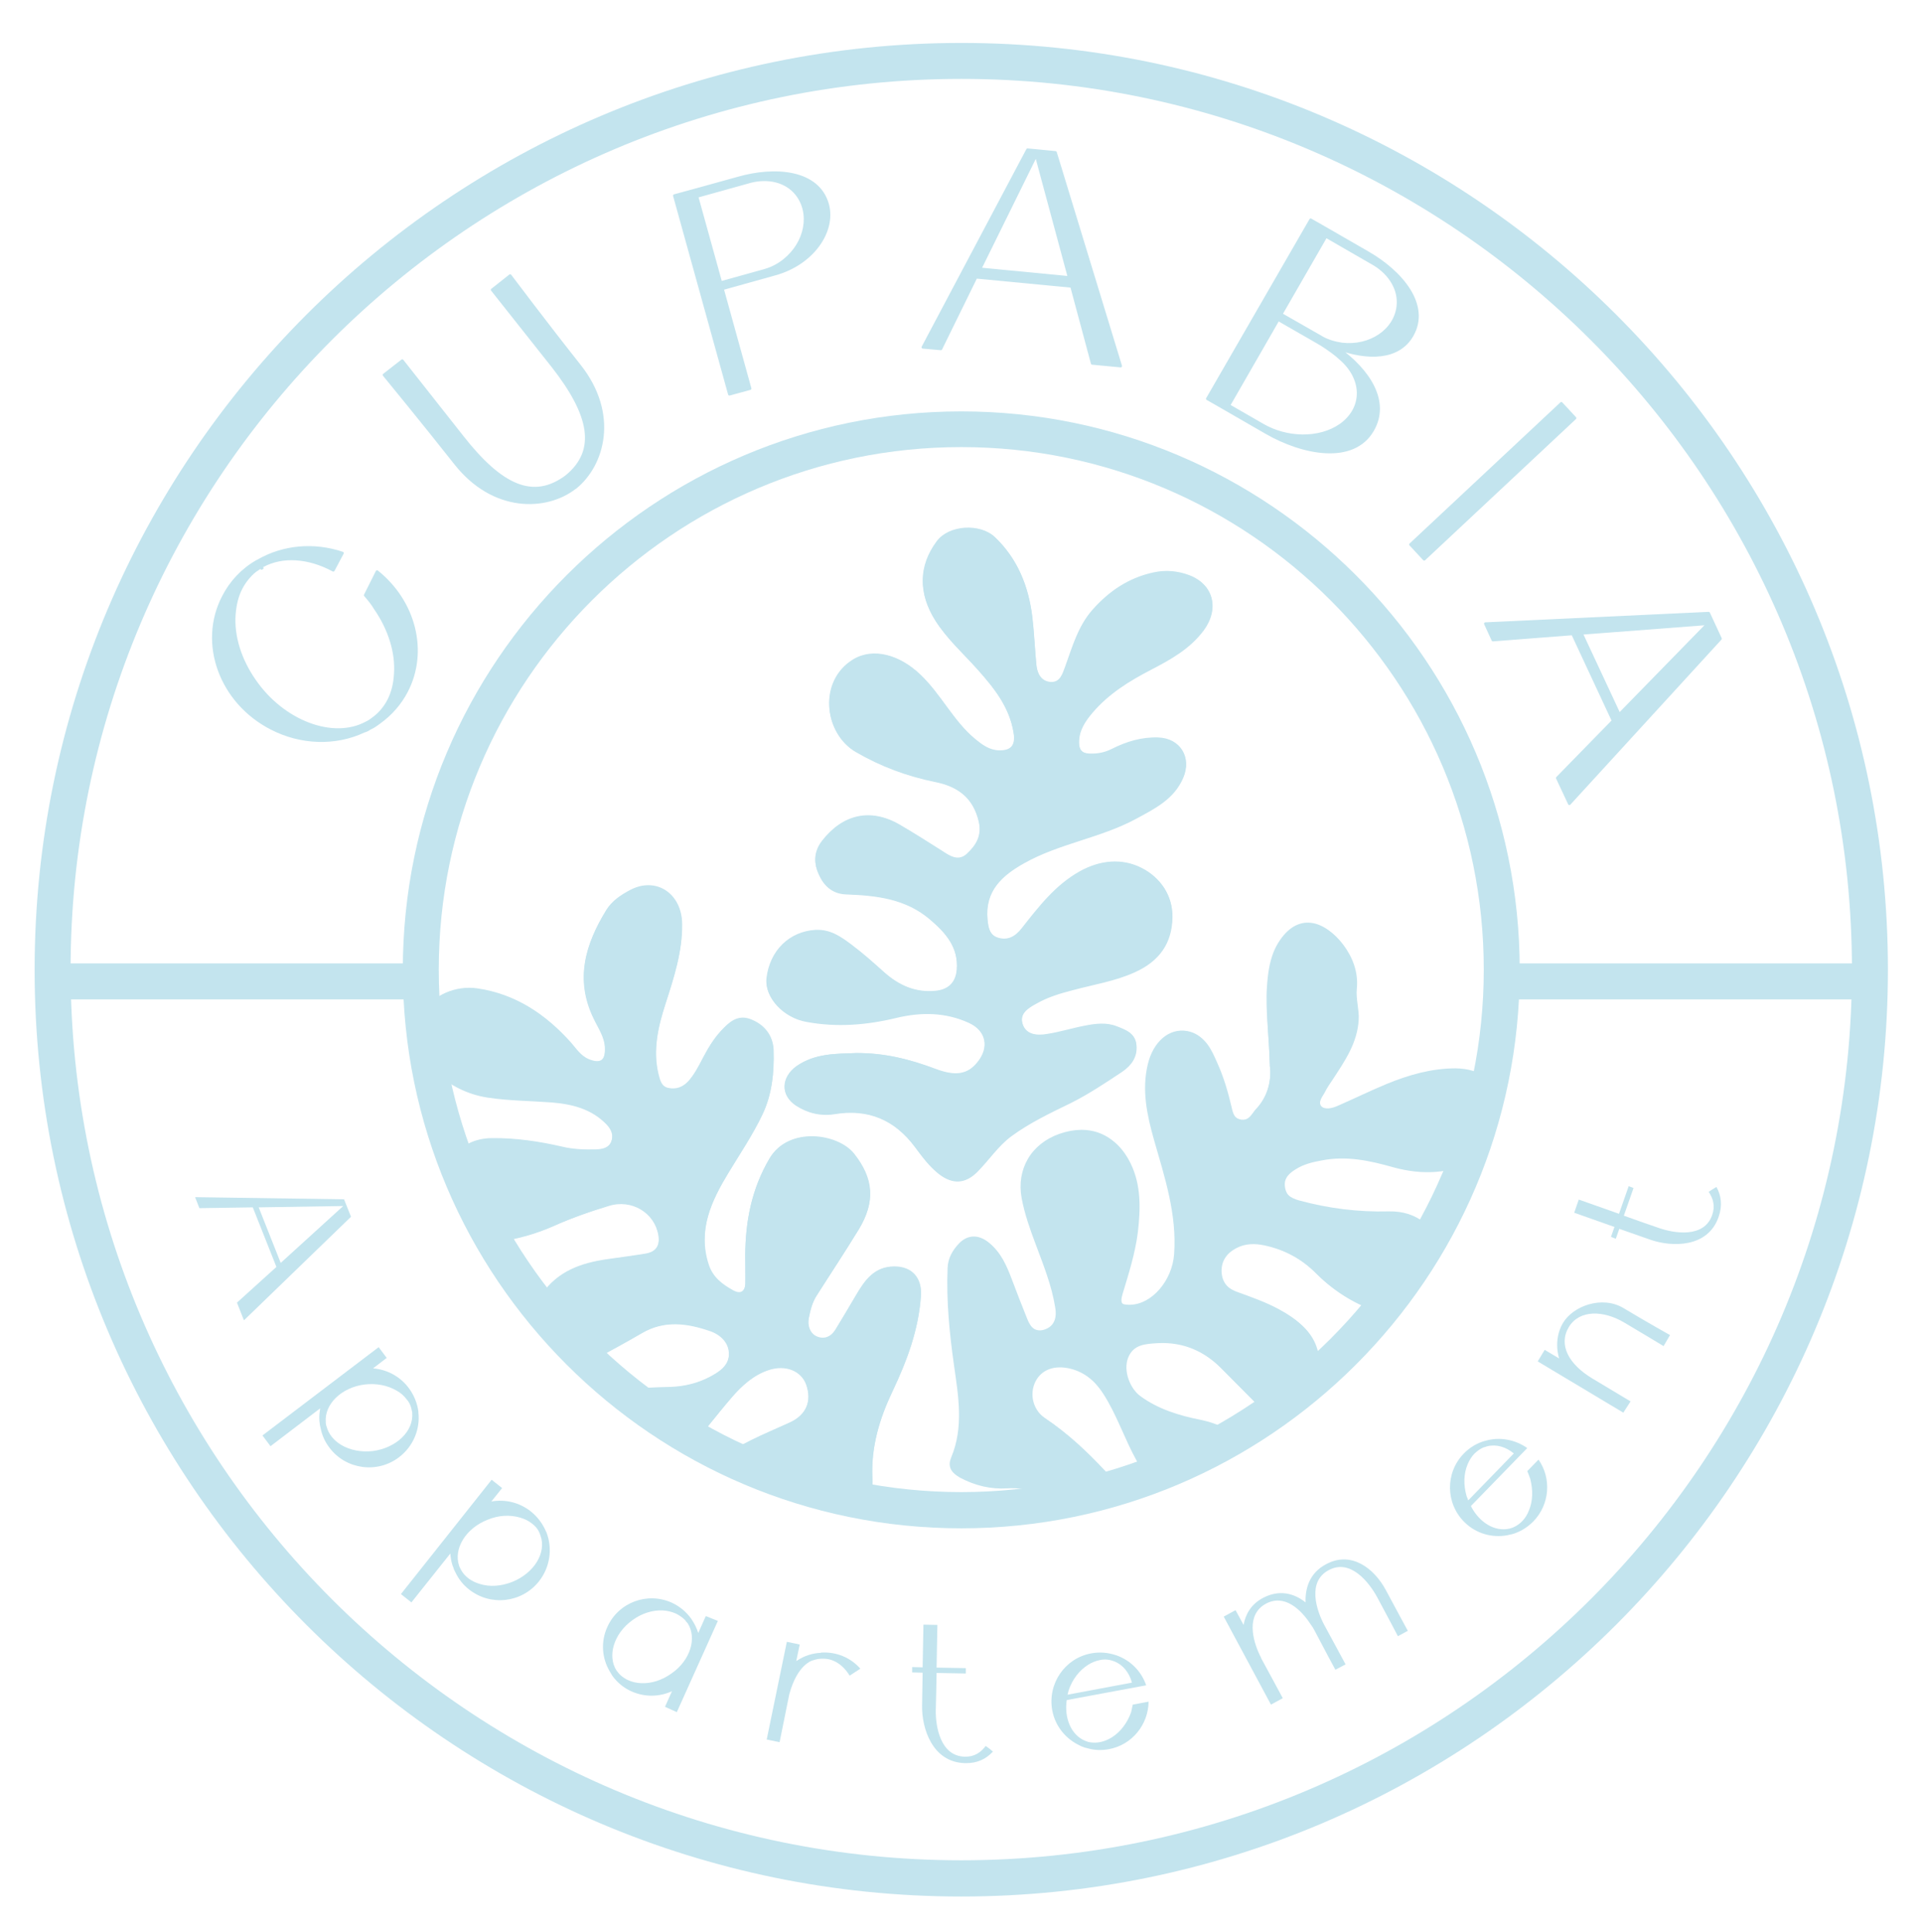 <?xml version="1.0" encoding="utf-8"?>
<!-- Generator: Adobe Illustrator 26.3.1, SVG Export Plug-In . SVG Version: 6.00 Build 0)  -->
<svg version="1.1" id="Calque_1" xmlns="http://www.w3.org/2000/svg" xmlns:xlink="http://www.w3.org/1999/xlink" x="0px" y="0px"
	 viewBox="0 0 716.2 720" style="enable-background:new 0 0 716.2 720;" xml:space="preserve">
<style type="text/css">
	.st0{fill:#E0A626;stroke:#E0A626;stroke-linecap:round;stroke-linejoin:round;stroke-miterlimit:10;}
	.st1{fill:#E0A626;}
	.st2{clip-path:url(#SVGID_00000137810621895396710810000002284920802656494232_);}
	.st3{fill:#7EA2AB;}
	.st4{fill:#7EA2AB;stroke:#7EA2AB;stroke-miterlimit:10;}
	.st5{clip-path:url(#SVGID_00000029749709922510784400000014756720389474474920_);}
	.st6{fill:#9ED3D1;}
	.st7{clip-path:url(#SVGID_00000067225782192800272560000018194911794319413145_);fill:#9ED3D1;}
	.st8{clip-path:url(#SVGID_00000067225782192800272560000018194911794319413145_);}
	.st9{fill:#9ED3D1;stroke:#9ED3D1;stroke-miterlimit:10;}
	.st10{fill:#D7B4B2;stroke:#D7B4B2;stroke-linecap:round;stroke-linejoin:round;stroke-miterlimit:10;}
	.st11{fill:#D7B4B2;}
	.st12{clip-path:url(#SVGID_00000049179497279698378310000016303455025545893810_);}
	.st13{fill:#C3E4EE;}
	.st14{fill:#C3E4EE;stroke:#C3E4EE;stroke-linecap:round;stroke-linejoin:round;stroke-miterlimit:10;}
	.st15{clip-path:url(#SVGID_00000010298421476938586690000006631697360551743157_);}
</style>
<g>
	<path class="st13" d="M358.2,706.7c-190.4,0-345.3-154.9-345.3-345.3S167.8,16,358.2,16s345.3,154.9,345.3,345.3
		S548.6,706.7,358.2,706.7z M358.2,29.4c-183,0-331.9,148.9-331.9,331.9s148.9,331.9,331.9,331.9s331.9-148.9,331.9-331.9
		S541.2,29.4,358.2,29.4z"/>
	<g>
		<path class="st14" d="M136.1,221.8l4.4-8.8c14,11.2,18.7,29.8,11,44.6c-2.4,4.6-5.8,8.5-10.1,11.6c-0.6,0.5-1.3,0.9-2,1.4
			c-0.5,0.3-1,0.6-1.7,0.9c-0.5,0.4-1.1,0.7-2.1,1c-10.6,5-23.5,4.6-34.5-1.1c-18.9-9.7-26.9-31.7-17.9-49
			c2.8-5.5,7.1-10.1,12.5-13.2l0.2-0.1l0,0c0.1,0,0.1-0.1,0.2-0.1l0.2-0.1c9.2-5.3,20.6-6.4,31.3-2.8l-3.4,6.4
			c-9.2-5-19-5.6-26.2-1.7l-0.3,0.1l-0.3,0.2l-0.3,0.2c-0.1,0.1-0.2,0.1-0.2,0.2l-1.8,1.2c-2.1,1.7-3.9,3.9-5.2,6.4
			c-1.5,2.8-2.3,6.1-2.6,9.8c-0.6,8.1,2.1,16.8,7.5,24.6c10.6,15.5,29.4,22.6,41.8,15.8l0.6-0.3c0.9-0.5,1.6-1.1,2.3-1.6
			c2.2-1.7,4-3.9,5.3-6.4c1.5-2.9,2.3-6.2,2.5-9.8c0.6-7.9-2.1-16.7-7.5-24.5C138.8,225,137.5,223.4,136.1,221.8z M97.5,211.8
			c0.1,0,0.1,0,0.2-0.1C97.6,211.7,97.6,211.7,97.5,211.8L97.5,211.8z"/>
		<path class="st14" d="M190.1,102.7c0,0,13.9,18.5,25.9,33.6c14.2,18,8.9,36.9-1.6,45.4l-0.2,0.1c-10.6,8.2-30.3,8.9-44.5-9.1
			c-11.9-15.1-26.6-33-26.6-33l6.8-5.3c0,0,1,1.3,22.4,28.4c14.6,18.6,26.5,23.9,38.8,14.7c11.8-9.7,9-23-5.2-41.1
			C183.4,108,183.4,108,183.4,108L190.1,102.7z"/>
		<path class="st14" d="M308.4,76.2c2.7,9.9-5.5,22-19.5,25.9l-19.7,5.5l10.3,37.2l-7.7,2.1l-20.5-74l5.5-1.5l0,0
			c0,0,4.1-1.1,18.1-5C288.7,62.4,304.9,63.6,308.4,76.2z M296.8,72.3c-3.9-4.9-10.6-6.3-17-4.7l-20.1,5.6l8.9,32.1l16.2-4.5
			l0.3-0.1c2.5-0.7,5-2,7.1-3.7C300.4,90.5,302.5,79.4,296.8,72.3z"/>
		<path class="st14" d="M417.6,136.4l-10.6-1l-7.7-28.7l-35.6-3.4L350.6,130l-6.7-0.6l39-73.6l10.4,1L417.6,136.4z M398.4,103.4
			l-12.3-45.6l-20.9,42.4L398.4,103.4z"/>
		<path class="st14" d="M511.5,160.3c-7.2,12.5-26,8.8-39.7,0.9l-14.9-8.6c-1.5-0.9-7-4-7-4l38.5-66.7l4.9,2.8l0,0
			c0,0,3.7,2.1,16.3,9.4c12.6,7.2,23.1,19.6,16.6,30.9c-5.1,8.9-16.7,8.8-27.5,4.9C510,138,517.7,149.6,511.5,160.3z M499.2,133.4
			c-0.3-0.3-0.7-0.6-1-0.9c-2.5-2-5.1-3.8-7.8-5.3l-14.1-8.1l-18.4,32l12.5,7.2c9,5.3,21.2,5.6,29.1,0.1
			C508.4,152.1,508.3,141,499.2,133.4z M477.4,117.1l14.7,8.4l0.3,0.2c2.3,1.3,4.9,2.1,7.7,2.5c10.4,1.2,19.8-5,20.8-14.1
			c0.7-6.3-3-12-8.6-15.5l-18.2-10.5L477.4,117.1z"/>
		<path class="st14" d="M525.6,202.9l56.2-52.6l5.1,5.5l-56.2,52.6L525.6,202.9z"/>
		<path class="st14" d="M584.8,299.5l-4.5-9.6l20.8-21.3l-15.1-32.4l-29.7,2.3l-2.8-6.1l83.2-3.9l4.4,9.5L584.8,299.5z M603.4,266.2
			l33-33.8l-47.1,3.6L603.4,266.2z"/>
	</g>
	<g>
		<path class="st13" d="M90.9,492l-2.6-6.6l14.7-13.3l-8.8-22.2l-19.9,0.3l-1.6-4.1l55.5,0.8l2.6,6.5L90.9,492z M104.6,470.6
			l23.3-21.2l-31.5,0.5L104.6,470.6z"/>
		<path class="st13" d="M148.7,543c-8.1,6.2-19.8,4.6-25.9-3.5c-1.7-2.2-2.8-4.7-3.3-7.2c-0.1-0.4-0.2-0.8-0.3-1.3
			c0-0.3-0.1-0.6-0.1-0.9c-0.1-0.4-0.1-0.8-0.1-1.2c-0.1-1.4,0.1-2.7,0.3-4.1l-18.5,14.1l-3-4l43.3-32.9l3,4l-5.1,3.9
			c5.1,0.4,10,2.9,13.3,7.3c2,2.7,3.2,5.7,3.6,8.8c0,0,0,0,0,0.1c0,0.1,0,0.2,0,0.3C156.6,532.4,154.1,538.9,148.7,543z
			 M153.6,526.5c0-0.1,0-0.2,0-0.3c0-0.1,0-0.2-0.1-0.3l-0.2-1c-0.3-1.3-0.9-2.5-1.8-3.5c-1-1.3-2.2-2.4-3.7-3.2
			c-3.4-2-7.6-2.8-11.9-2.3c-8.7,1.1-15.1,7.4-14.5,14.1c0,0.1,0,0.2,0,0.3c0.1,0.5,0.1,0.9,0.3,1.3c0.7,2.7,2.6,5.1,5.4,6.8
			c3.3,2,7.6,2.8,11.9,2.3C147.8,539.5,154.2,533.2,153.6,526.5z"/>
		<path class="st13" d="M200.8,589.3c-6.4,8-18,9.3-26,3c-2.2-1.7-3.9-3.9-5-6.2c-0.2-0.4-0.4-0.8-0.6-1.2c-0.1-0.3-0.2-0.5-0.3-0.9
			c-0.2-0.4-0.3-0.7-0.4-1.1c-0.4-1.3-0.6-2.7-0.7-4l-14.5,18.2l-3.9-3.1l33.8-42.6l3.9,3.1l-4,5c5-0.9,10.4,0.3,14.7,3.7
			c2.6,2.1,4.5,4.7,5.7,7.6c0,0,0,0,0.1,0.1c0,0.1,0.1,0.2,0.1,0.3C205.9,577.1,205,584,200.8,589.3z M201.4,572.2
			c0-0.1-0.1-0.2-0.1-0.3c-0.1-0.1-0.1-0.2-0.1-0.3l-0.4-0.9c-0.6-1.2-1.5-2.2-2.6-3c-1.2-1-2.7-1.7-4.4-2.2
			c-3.8-1.1-8-0.9-12.1,0.8c-8.2,3.2-12.8,10.9-10.6,17.2c0,0.1,0.1,0.2,0.1,0.3c0.2,0.4,0.4,0.8,0.6,1.2c1.3,2.4,3.8,4.3,6.9,5.2
			c3.7,1.2,8,0.9,12.1-0.7C199.1,586.2,203.7,578.5,201.4,572.2z"/>
		<path class="st13" d="M267.5,604l-15.3,34l-4.4-2l2.6-5.8c-4.6,2.1-10,2.3-15,0.1c-2.5-1.1-4.6-2.7-6.3-4.7
			c-0.3-0.3-0.5-0.6-0.8-1c-0.2-0.2-0.3-0.5-0.5-0.8c-0.2-0.3-0.4-0.7-0.6-1c-2.9-4.9-3.4-11-0.9-16.5c4.1-9.2,14.9-13.2,24-9.1
			c3,1.4,5.4,3.4,7.2,5.9c0,0,0.1,0,0.1,0.1c0,0.1,0.1,0.1,0.1,0.2c1.1,1.6,1.9,3.3,2.5,5.1l2.8-6.3L267.5,604z M256.2,604.8
			c-0.1-0.1-0.1-0.1-0.2-0.2c-0.1-0.1-0.1-0.1-0.2-0.2l-0.6-0.8c-0.9-0.9-2.2-1.8-3.5-2.4c-1.4-0.6-3-1-4.7-1.1
			c-3.8-0.2-7.9,1.1-11.3,3.6c-7,5-9.5,13.4-5.9,18.9c0.1,0.1,0.1,0.2,0.2,0.2c0.3,0.4,0.5,0.7,0.8,1c1.9,2,4.9,3.3,8.1,3.4
			c3.8,0.2,7.8-1.1,11.3-3.6C257.3,618.7,259.8,610.3,256.2,604.8z"/>
		<path class="st13" d="M320.6,621.8l-4,2.6c-2.4-4-6.1-6.5-10.2-6.3c-0.1,0-0.2,0-0.3,0c-0.1,0-0.2,0-0.3,0l-1,0.1
			c-0.7,0.1-1.2,0.3-1.9,0.5c0,0-5.7,1.2-8.8,12.7l-3.6,17.8l-4.8-1l7.5-36.4l4.8,1l-1.3,6.2c0.1-0.1,0.2-0.2,0.3-0.2
			c2.7-1.8,5.8-2.8,8.9-2.9c0,0,0-0.1,0.1-0.1c0.1,0,0.2,0,0.2,0C311.6,615.5,316.9,617.6,320.6,621.8z"/>
		<path class="st13" d="M370,652.7c-2.5,2.7-5.8,4.4-10.3,4.3c-12.2-0.2-16.3-12.9-16.1-21.6l0.2-12.1l-3.9-0.1l0-2l3.9,0.1
			l0.3-15.9l5.2,0.1l-0.3,15.9l10.9,0.2l0,2l-10.9-0.2c-0.1,4.1-0.2,11.8-0.3,13.9c-0.1,6,1.7,17.1,10.8,17.3c3.6,0.1,6-1.6,7.8-4
			C368.2,651.2,369.1,651.9,370,652.7z"/>
		<path class="st13" d="M422.1,635.2l5.9-1.1c-0.1,8.5-6.1,16.1-14.8,17.7c-2.7,0.5-5.3,0.4-7.8-0.3c-0.4-0.1-0.8-0.2-1.2-0.3
			c-0.3-0.1-0.6-0.2-0.8-0.3c-0.4-0.1-0.7-0.3-1.1-0.5c-5.1-2.4-9.1-7.1-10.2-13.1c-1.8-9.9,4.7-19.4,14.5-21.2
			c3.2-0.6,6.4-0.3,9.3,0.7c0,0,0.1,0,0.1,0c0.1,0,0.2,0.1,0.2,0.1c5,1.8,9.1,5.8,10.9,11.1l-29.6,5.5c-1,6.8,1.7,13.1,6.9,15.2
			c0.1,0,0.2,0.1,0.3,0.1c0.4,0.2,0.8,0.3,1.3,0.4c2.7,0.5,5.6-0.1,8.3-1.8c3.2-2,5.8-5.4,7.2-9.4
			C421.7,637.1,421.9,636.1,422.1,635.2z M397.8,631.5l24-4.5c-1-3.7-3.3-6.6-6.5-7.9c-0.1,0-0.2-0.1-0.3-0.1
			c-0.1,0-0.2-0.1-0.3-0.1l-1-0.3c-1.3-0.3-2.6-0.3-3.9,0c-1.5,0.3-3,0.9-4.4,1.8c-3.3,2.1-5.8,5.4-7.2,9.5
			C398.1,630.5,397.9,631,397.8,631.5z"/>
		<path class="st13" d="M516.4,592.5c3.3,6.2,8.2,15.2,8.2,15.2l-3.7,2c0,0-4.6-8.8-7.7-14.5c-3.1-5.7-10.1-14.5-18.1-10.1
			c-8.1,4.3-4.5,15-1.7,20.3c2.9,5.3,8,14.8,8,14.8l-3.8,2c0,0-4.7-8.7-7.7-14.5c-0.4-0.8-0.9-1.6-1.5-2.4
			c-3.5-5.4-9.7-11.5-16.7-7.7c-7.5,4.1-4.9,13.7-2.2,19.3c0.2,0.4,0.4,0.7,0.5,1.1c2.9,5.3,8,14.8,8,14.8l-4.4,2.4l-17.6-32.8
			l4.4-2.4l3,5.5c0.7-3.9,2.7-7.7,7.3-10.1c5.9-3.1,11.4-1.8,15.8,1.7c-0.2-5.2,1.5-11,7.6-14.2C503.4,577.8,512,584.3,516.4,592.5z
			"/>
		<path class="st13" d="M569.1,548.2l4.2-4.3c4.9,7,4.2,16.7-1.9,23c-1.9,1.9-4.1,3.4-6.5,4.3c-0.4,0.2-0.8,0.3-1.2,0.4
			c-0.3,0.1-0.6,0.2-0.9,0.2c-0.4,0.1-0.8,0.2-1.2,0.3c-5.6,1-11.5-0.6-15.8-4.8c-7.2-7-7.3-18.5-0.4-25.6c2.3-2.4,5.1-4,8-4.8
			c0,0,0,0,0.1,0c0.1,0,0.2-0.1,0.3-0.1c5.1-1.4,10.8-0.4,15.3,2.8l-21,21.6c3.1,6.1,8.9,9.7,14.4,8.4c0.1,0,0.2,0,0.3-0.1
			c0.4-0.1,0.8-0.2,1.2-0.4c2.5-1.1,4.6-3.3,5.7-6.2c1.5-3.5,1.6-7.7,0.5-11.9C569.8,550,569.5,549,569.1,548.2z M547.1,559.1
			l17-17.5c-2.9-2.4-6.4-3.5-9.8-2.7c-0.1,0-0.2,0.1-0.3,0.1c-0.1,0-0.2,0-0.3,0.1l-1,0.3c-1.2,0.5-2.2,1.3-3.2,2.2
			c-1.1,1.1-1.9,2.4-2.6,4c-1.5,3.6-1.6,7.7-0.4,11.9C546.8,558.1,546.9,558.6,547.1,559.1z"/>
		<path class="st13" d="M604.9,526.4L573,507.3l2.6-4.3l5.4,3.2c0,0-2.4-6.7,1.4-13.2c3.8-6.4,14.6-10.3,22.5-5.6
			c7.8,4.7,17.4,10.1,17.4,10.1l-2.4,4.1c0,0-7.1-4.3-14.7-8.8c-7.6-4.5-16.6-4.9-20.6,1.7c-4,6.7,0,13.9,8.8,19.2
			c8.8,5.3,14.2,8.5,14.2,8.5L604.9,526.4z"/>
		<path class="st13" d="M639.6,442.3c1.8,3.2,2.3,6.9,0.8,11.2c-4,11.5-17.4,11.3-25.6,8.4l-11.4-4l-1.3,3.7l-1.8-0.7l1.3-3.7
			l-15-5.3l1.7-4.9l15,5.3l3.6-10.3l1.8,0.7l-3.6,10.3c3.9,1.4,11.2,4,13.1,4.6c5.7,2,16.8,3.8,19.8-4.8c1.2-3.4,0.4-6.2-1.3-8.7
			C637.6,443.5,638.6,442.9,639.6,442.3z"/>
	</g>
	<rect x="557" y="359" class="st13" width="136.1" height="13.4"/>
	<rect x="17.7" y="359" class="st13" width="136.1" height="13.4"/>
	<g>
		<defs>
			<ellipse id="SVGID_00000009582710423201231770000010459840647981086127_" cx="357.5" cy="355.1" rx="197.7" ry="202.4"/>
		</defs>
		<clipPath id="SVGID_00000041264410054464771270000005296578952454824872_">
			<use xlink:href="#SVGID_00000009582710423201231770000010459840647981086127_"  style="overflow:visible;"/>
		</clipPath>
		<g style="clip-path:url(#SVGID_00000041264410054464771270000005296578952454824872_);">
			<g id="bI3iGi_00000121240362844443315790000016931078330488507310_">
				<g>
					<path class="st13" d="M277.7,467.7c0,3.6,0.1,7.1,0,10.7c-0.1,3.1-1.9,4.1-4.6,2.6c-4-2.2-7.6-4.9-9.1-9.6
						c-4.2-12.9,1.1-23.9,7.4-34.3c4.4-7.2,9.1-14.2,12.7-21.8c3.6-7.5,4.4-15.6,4.1-23.7c-0.2-5.7-3.6-9.8-8.8-11.7
						c-4.6-1.7-7.9,1.2-10.9,4.5c-2.8,3-4.8,6.5-6.7,10.1c-1.6,3-3.1,6-5.4,8.6c-2.1,2.3-4.5,3.1-7.4,2.5c-2.6-0.5-3.2-2.8-3.7-5.1
						c-2.2-9.2-0.1-18,2.7-26.6c3.1-9.6,6.2-19.2,6.1-29.3c-0.1-11.6-9.8-17.8-19.3-12.8c-3.4,1.8-6.8,4.1-8.9,7.4
						c-7.8,12.7-11.8,25.8-4.7,40.4c1.7,3.6,4.2,7,4.2,11.2c0.1,4.5-1.8,5.9-6,4.1c-3-1.2-4.7-3.9-6.7-6.2
						c-9.4-10.6-20.6-18.1-34.9-20.2c-8.1-1.2-16.8,2.5-20,8.9c-3.9,7.7-2.4,16.3,4.1,22c5.7,5,12.1,8.4,19.8,9.6
						c7.9,1.2,15.8,1.2,23.7,1.8c7.7,0.6,15,2.4,20.6,8.2c1.9,2,2.7,4.2,1.7,6.6c-1,2.4-3.4,2.8-5.7,2.9c-4.2,0.1-8.4-0.1-12.5-1
						c-8.7-2.1-17.4-3.3-26.4-3.2c-6.4,0.1-11.2,2.6-15,7.4c-5,6.3-5.9,14.9-2.1,21.3c4.6,7.8,11.3,10.9,19.9,9.7
						c7.1-1,13.8-2.9,20.4-5.8c6.6-3,13.5-5.4,20.5-7.5c8.5-2.7,17.1,2.5,18.5,10.8c0.7,3.9-0.8,6.4-4.7,7.1
						c-4.8,0.8-9.6,1.4-14.4,2.1c-9.7,1.4-18.5,4.5-24.4,13.1c-3.9,5.7-3.1,16.1,1.8,21.8c4.1,4.9,11.1,5.8,18.2,2.1
						c5.9-3.1,11.7-6.3,17.4-9.6c8.3-4.9,16.9-3.7,25.3-0.8c3.9,1.3,7.3,4.4,7.1,8.9c-0.1,4.3-3.9,6.6-7.3,8.4
						c-4.5,2.3-9.3,3.5-14.4,3.7c-6.1,0.2-12.3,0.5-18.4,0.9c-8.2,0.6-13.7,5.6-14.9,13.4c-1.1,7.3,4.5,18.7,10.5,21
						c0.7,0.3,1.6,0.4,2.4,0.5c11.1,2,19-3.8,25.8-11.3c6.1-6.7,11.5-14,17.4-20.8c3.8-4.4,8.2-8.4,13.9-10.2c6.2-2,12,0.4,13.8,5.5
						c2.2,6.3-0.1,11.4-6.1,14.2c-9.7,4.4-19.7,8.3-28.2,15c-5.9,4.6-11.6,9.4-14.6,16.5c-2.1,5.1-1.2,10.6,2.4,13.4
						c3,2.3,8.3,1.7,12.5-1.6c2.2-1.7,4.2-3.5,6.2-5.4c9.1-8.3,19.3-12.7,31.9-9.7c3.7,0.9,7.6,1.5,11.5,1.4c7.6-0.1,9.4-1.5,9-9
						c-0.5-11.5,2.7-22,7.5-32.2c5.4-11.3,9.8-22.9,10.6-35.6c0.5-6.6-3.2-10.9-9.9-10.9c-7.5,0-11,5.1-14.3,10.7
						c-2.5,4.3-5.1,8.6-7.7,12.9c-1.7,2.7-4.3,3.7-7.1,2.4c-2.6-1.2-3.3-4.2-2.8-6.7c0.5-3,1.3-6,3-8.6c5.2-8.2,10.6-16.3,15.6-24.5
						c6.3-10.4,5.6-19-1.7-28.2c-6-7.6-24.4-10.3-31.5,1.7C280.1,443,277.8,455,277.7,467.7z M473.2,397.3
						c0.6,4.5-0.4,11.1-4.9,16.8c-1.4,1.8-2.3,4-5.2,3.6c-3.1-0.4-3.7-3-4.2-5.3c-1.3-5.5-2.9-11-5.2-16.1
						c-2.2-5-4.4-10.4-10.7-11.6c-6.8-1.3-12.7,4-14.7,12.4c-2.3,9.7-0.3,18.9,2.3,28.1c4,14,8.6,27.8,7.5,42.7
						c-0.7,9.7-8.3,18.6-16.3,18.8c-3.5,0.1-4.6-0.8-3.5-4.5c2.3-7.6,4.7-15.1,5.7-23c1-8.7,1.3-17.5-2.7-25.7
						c-5.1-10.5-14.7-14.4-25.9-10.5c-10.6,3.7-16.1,13.3-14.1,24c1.1,5.9,3.1,11.5,5.2,17.1c2.9,7.7,6,15.4,7.3,23.6
						c0.5,3.3-0.1,6.7-3.6,8.1c-3.9,1.5-6.1-1-7.4-4.3c-2-4.9-3.9-9.9-5.8-14.9c-1.9-5-4-9.9-8.4-13.4c-3.5-2.8-7.4-2.7-10.5,0.5
						c-2.6,2.6-4.3,5.6-4.4,9.4c-0.5,12.2,0.7,24.2,2.4,36.2c1.6,11.5,3.7,23.1-1.1,34.4c-1.2,2.8-0.3,5.2,2.7,6.9
						c5.6,3,11.5,4.4,17.7,4c7-0.4,13,1.6,18.1,6.5c3,2.9,5,6.3,7.2,9.7c2.7,4.1,5.4,8.1,9.7,10.7c3.3,2,6.9,2.3,10.2,0.7
						c3.3-1.7,4.3-5,4.2-8.7c-0.1-2.4-0.5-4.8-1.1-7.1c-1.9-7.3-6.8-12.8-11.7-18.1c-6.7-7.2-13.9-14-22.2-19.5
						c-5-3.3-6.3-9.4-3.9-14.1c2.3-4.4,7.1-6.1,12.9-4.7c5.7,1.4,9.6,5,12.8,9.7c5.2,7.9,8,17,12.6,25.2c4.1,7.3,7.8,14.9,15.9,19
						c10.4,5.2,20.4,2.8,25.1-6.3c5.3-10.5,2-20-8.9-25.3c-2.6-1.3-5.3-2.2-8.2-2.7c-8.1-1.6-16-4-22.8-9c-4.4-3.2-6.8-10-4.9-14.7
						c2-5,6.5-5.1,11-5.4c9.5-0.5,17.4,3,24,9.6c4.6,4.6,9.1,9.2,13.7,13.8c3.9,3.9,8.7,4.8,13.9,3.4c5.2-1.4,7.2-5.6,8-10.5
						c2.5-14-1.1-21.4-13.6-28.3c-5.1-2.8-10.6-4.7-16.1-6.7c-3.7-1.3-6-4.1-6.1-8c-0.1-3.8,1.8-6.7,5.3-8.6
						c3.5-1.9,7.1-1.9,10.8-1.1c7.4,1.6,13.9,5.1,19.3,10.5c6.1,6.2,13.3,10.8,21.5,13.8c10.6,3.8,20.5,1.3,25-6.5
						c4.9-8.4,2.8-18.8-5.5-25.6c-3.9-3.2-8.5-4.6-13.5-4.4c-11.4,0.3-22.5-1.1-33.5-4.1c-3.1-0.8-5.4-2.2-5.8-5.7
						c-0.4-3.3,1.9-5.1,4.2-6.5c2.9-1.8,6.2-2.6,9.6-3.2c9.2-1.8,17.9,0.1,26.7,2.6c10.6,2.9,21.1,2.5,31.1-2.8
						c8.1-4.3,12.4-12.9,10.3-21.4c-1.8-7.4-8.6-12.1-17.7-12.2c-8.9-0.1-17.3,2.3-25.4,5.7c-6.3,2.6-12.4,5.6-18.6,8.3
						c-2.1,0.9-4.8,1.6-6.4-0.1c-1.8-1.8,0.3-3.9,1.2-5.7c0.8-1.6,1.8-3,2.8-4.5c4.5-6.9,9.2-13.6,9.7-22.3c0.2-4-1.1-7.7-0.7-11.6
						c0.6-6.1-1.5-11.6-5-16.3c-6.4-8.5-16.5-12.1-23.8-0.1c-3.1,5-3.7,10.6-4.1,16.2C471.5,376.7,472.9,385.8,473.2,397.3z
						 M319.1,392.4c-7.4,0.3-15.5,0-22.3,5.1c-5.7,4.2-5.9,10.7-0.2,14.5c4.3,2.8,9.2,4,14.3,3.2c12.6-2.1,22.5,2.1,30.1,12.3
						c2.7,3.6,5.4,7.3,9,10.1c5,3.8,9.7,3.6,14.2-0.9c4.3-4.3,7.7-9.6,12.7-13.3c6.8-5,14.4-8.6,22-12.3c6.8-3.4,13.1-7.6,19.4-11.8
						c3.3-2.3,5.6-5.4,5.2-9.8c-0.4-4.4-4-5.6-7.3-6.9c-3.9-1.5-8-1-11.9-0.2c-4.7,0.9-9.4,2.4-14.2,3.1c-3.5,0.5-7.7,0.3-9-3.8
						c-1.3-4,2-6,5.1-7.7c4.2-2.4,8.8-3.8,13.5-5c7.7-2.1,15.7-3.3,23.2-6.7c9.1-4.1,13.9-10.8,14-20.6c0.1-8.1-4.5-14.5-11.2-18
						c-7.5-3.9-15.8-3-23.3,1.2c-9.1,5.1-15.3,13.2-21.6,21.2c-2.4,3-5.2,4.5-8.8,3.5c-3.2-1-3.7-3.8-4-7
						c-1-10.7,5.6-16.4,13.6-20.9c13.1-7.4,28.5-9.4,41.8-16.6c7-3.8,14.1-7.3,17.5-15.2c3.3-7.6-1.1-14.6-9.2-14.9
						c-6.2-0.2-11.8,1.5-17.2,4.2c-2.7,1.4-5.4,1.9-8.4,1.8c-2.9-0.1-4-1.6-4-4.3c0-4.5,2.3-7.9,5.1-11.2c6-7,13.6-11.7,21.7-15.9
						c7.3-3.8,14.4-7.7,19.6-14.6c5.9-7.9,3.9-17.1-5.3-20.5c-4.3-1.6-8.7-2.1-13.3-1c-9.2,2-16.5,6.9-22.7,13.9
						c-5.4,6.1-7.5,13.8-10.2,21.2c-1,2.8-1.9,6-5.5,5.7c-3.6-0.3-5-3.3-5.3-6.6c-0.6-5.9-0.8-11.9-1.5-17.8
						c-1.4-11.3-5.4-21.5-13.9-29.6c-5.6-5.3-17.1-4.4-21.6,1.5c-6.9,9.2-7,19.5-0.5,29.7c4.3,6.7,10.2,12,15.5,17.9
						c6.3,7.1,12.1,14.3,13.6,24c0.7,4.4-1,6.5-5.4,6.4c-3.6-0.1-6.3-2.1-9-4.3c-8.1-6.8-12.6-16.6-20.3-23.9
						c-7.6-7.4-17.5-10.3-25.1-5.7c-13.1,8-11,27.5,1,34.4c9.1,5.3,19,9,29.4,11.1c8.5,1.7,14.3,5.9,16.4,14.9c1.2,5.3-1,8.8-4.4,12
						c-3.3,3.1-6.6,0.6-9.3-1.1c-5.2-3.3-10.4-6.6-15.7-9.7c-10.8-6.4-21.2-4-29,6c-3.3,4.3-3.1,8.6-1.1,12.7
						c1.8,3.9,4.8,6.9,10,7.1c11.2,0.4,22.2,1.6,31.3,9.4c5.9,5,10.6,10.4,10,18.8c-0.4,4.9-3.3,7.5-8,7.9c-7.5,0.6-13.5-2.1-19-6.9
						c-4-3.5-8-7.1-12.2-10.3c-3.9-2.9-7.8-5.8-13.5-5.5c-9.6,0.6-17,7.5-18.2,18.1c-0.8,6.9,6.2,14.5,14.8,16
						c11.3,2.1,22.5,1.2,33.6-1.5c9.2-2.2,18.3-2.1,27,1.9c6.5,3,7.7,9.3,3.2,14.8c-3.7,4.6-8.2,5.2-15.8,2.4
						C339.1,394.7,329.6,392.3,319.1,392.4z"/>
					<path class="st13" d="M277.7,467.7c0.1-12.8,2.4-24.7,9.1-36.1c7.1-12,25.5-9.3,31.5-1.7c7.3,9.2,8,17.9,1.7,28.2
						c-5.1,8.3-10.4,16.4-15.6,24.5c-1.7,2.6-2.4,5.7-3,8.6c-0.5,2.5,0.3,5.5,2.8,6.7c2.8,1.3,5.4,0.3,7.1-2.4
						c2.6-4.3,5.2-8.6,7.7-12.9c3.3-5.6,6.8-10.7,14.3-10.7c6.6,0,10.3,4.3,9.9,10.9c-0.9,12.7-5.3,24.3-10.6,35.6
						c-4.9,10.2-8,20.7-7.5,32.2c0.3,7.6-1.5,9-9,9c-3.9,0-7.8-0.5-11.5-1.4c-12.6-3.1-22.8,1.4-31.9,9.7c-2,1.9-4.1,3.7-6.2,5.4
						c-4.2,3.3-9.6,3.9-12.5,1.6c-3.5-2.7-4.5-8.3-2.4-13.4c3-7.2,8.7-11.9,14.6-16.5c8.5-6.7,18.5-10.6,28.2-15
						c6-2.8,8.3-7.9,6.1-14.2c-1.8-5.1-7.5-7.5-13.8-5.5c-5.7,1.9-10.1,5.8-13.9,10.2c-5.9,6.9-11.3,14.2-17.4,20.8
						c-6.8,7.5-14.7,13.3-25.8,11.3c-0.8-0.1-1.6-0.2-2.4-0.5c-5.9-2.3-11.6-13.7-10.5-21c1.2-7.9,6.7-12.9,14.9-13.4
						c6.1-0.4,12.3-0.8,18.4-0.9c5.1-0.2,10-1.4,14.4-3.7c3.4-1.8,7.1-4.1,7.3-8.4c0.1-4.5-3.2-7.6-7.1-8.9c-8.4-2.9-17-4-25.3,0.8
						c-5.7,3.3-11.5,6.6-17.4,9.6c-7.1,3.7-14,2.8-18.2-2.1c-4.9-5.7-5.6-16.1-1.8-21.8c5.9-8.7,14.7-11.7,24.4-13.1
						c4.8-0.7,9.6-1.3,14.4-2.1c3.9-0.7,5.4-3.2,4.7-7.1c-1.5-8.3-10-13.5-18.5-10.8c-6.9,2.2-13.8,4.6-20.5,7.5
						c-6.6,2.9-13.3,4.8-20.4,5.8c-8.6,1.2-15.3-1.9-19.9-9.7c-3.8-6.5-3-15,2.1-21.3c3.9-4.8,8.6-7.3,15-7.4
						c9-0.1,17.7,1.2,26.4,3.2c4.2,1,8.3,1.1,12.5,1c2.3-0.1,4.7-0.5,5.7-2.9c1-2.4,0.2-4.6-1.7-6.6c-5.7-5.9-12.9-7.6-20.6-8.2
						c-7.9-0.7-15.8-0.7-23.7-1.8c-7.7-1.2-14.1-4.6-19.8-9.6c-6.6-5.8-8-14.3-4.1-22c3.2-6.3,11.9-10.1,20-8.9
						c14.3,2.1,25.5,9.7,34.9,20.2c2,2.3,3.7,5,6.7,6.2c4.2,1.7,6.1,0.4,6-4.1c-0.1-4.3-2.5-7.7-4.2-11.2
						c-7.1-14.6-3.1-27.7,4.7-40.4c2-3.3,5.4-5.6,8.9-7.4c9.5-5,19.2,1.2,19.3,12.8c0.1,10.1-3,19.7-6.1,29.3
						c-2.8,8.7-4.9,17.4-2.7,26.6c0.6,2.3,1.1,4.6,3.7,5.1c2.8,0.6,5.3-0.3,7.4-2.5c2.3-2.6,3.9-5.6,5.4-8.6c1.9-3.6,3.9-7,6.7-10.1
						c3-3.3,6.2-6.2,10.9-4.5c5.2,1.9,8.6,6,8.8,11.7c0.2,8.1-0.6,16.2-4.1,23.7c-3.6,7.6-8.4,14.6-12.7,21.8
						c-6.3,10.4-11.6,21.4-7.4,34.3c1.5,4.7,5.1,7.4,9.1,9.6c2.7,1.5,4.4,0.5,4.6-2.6C277.8,474.8,277.7,471.3,277.7,467.7z"/>
					<path class="st13" d="M473.2,397.3c-0.3-11.5-1.7-20.5-1.1-29.6c0.4-5.6,1.1-11.2,4.1-16.2c7.3-12,17.4-8.4,23.8,0.1
						c3.6,4.7,5.6,10.2,5,16.3c-0.4,3.9,0.9,7.6,0.7,11.6c-0.5,8.8-5.2,15.5-9.7,22.3c-1,1.5-2,2.9-2.8,4.5c-0.9,1.8-3,3.9-1.2,5.7
						c1.7,1.7,4.3,1,6.4,0.1c6.2-2.7,12.3-5.7,18.6-8.3c8.1-3.3,16.5-5.7,25.4-5.7c9.1,0.1,15.9,4.8,17.7,12.2
						c2.1,8.5-2.2,17.1-10.3,21.4c-10,5.3-20.4,5.8-31.1,2.8c-8.8-2.4-17.5-4.4-26.7-2.6c-3.4,0.7-6.6,1.5-9.6,3.2
						c-2.4,1.4-4.6,3.2-4.2,6.5c0.4,3.4,2.7,4.8,5.8,5.7c11,3,22.2,4.4,33.5,4.1c5.1-0.1,9.6,1.2,13.5,4.4
						c8.3,6.8,10.4,17.2,5.5,25.6c-4.5,7.7-14.4,10.3-25,6.5c-8.2-3-15.3-7.6-21.5-13.8c-5.4-5.4-11.9-8.9-19.3-10.5
						c-3.7-0.8-7.3-0.8-10.8,1.1c-3.5,1.9-5.5,4.8-5.3,8.6c0.1,3.9,2.4,6.6,6.1,8c5.5,2,11,3.9,16.1,6.7
						c12.6,6.9,16.1,14.4,13.6,28.3c-0.9,5-2.9,9.1-8,10.5c-5.2,1.4-10,0.6-13.9-3.4c-4.6-4.6-9.1-9.2-13.7-13.8
						c-6.6-6.6-14.5-10.1-24-9.6c-4.4,0.2-9,0.4-11,5.4c-1.8,4.7,0.5,11.5,4.9,14.7c6.8,5,14.7,7.4,22.8,9c2.9,0.6,5.6,1.5,8.2,2.7
						c10.9,5.3,14.3,14.9,8.9,25.3c-4.7,9.2-14.7,11.6-25.1,6.3c-8.1-4.1-11.8-11.7-15.9-19c-4.6-8.2-7.4-17.2-12.6-25.2
						c-3.1-4.8-7.1-8.3-12.8-9.7c-5.8-1.4-10.6,0.3-12.9,4.7c-2.4,4.7-1.1,10.8,3.9,14.1c8.3,5.6,15.4,12.3,22.2,19.5
						c5,5.3,9.8,10.8,11.7,18.1c0.6,2.4,1,4.7,1.1,7.1c0.2,3.7-0.9,7-4.2,8.7c-3.3,1.6-6.9,1.3-10.2-0.7c-4.3-2.6-7-6.6-9.7-10.7
						c-2.2-3.4-4.2-6.9-7.2-9.7c-5.1-4.9-11.1-6.9-18.1-6.5c-6.2,0.4-12.2-1-17.7-4c-3-1.6-3.9-4-2.7-6.9c4.8-11.4,2.7-23,1.1-34.4
						c-1.7-12-2.9-24-2.4-36.2c0.1-3.8,1.9-6.8,4.4-9.4c3.1-3.1,7-3.2,10.5-0.5c4.4,3.4,6.5,8.4,8.4,13.4c1.9,5,3.8,10,5.8,14.9
						c1.3,3.3,3.6,5.8,7.4,4.3c3.6-1.4,4.2-4.8,3.6-8.1c-1.3-8.2-4.4-15.8-7.3-23.6c-2.1-5.6-4.1-11.2-5.2-17.1
						c-2-10.8,3.5-20.3,14.1-24c11.2-3.9,20.8,0,25.9,10.5c4,8.2,3.7,17,2.7,25.7c-0.9,7.9-3.4,15.4-5.7,23c-1.1,3.7,0,4.6,3.5,4.5
						c8.1-0.2,15.6-9.1,16.3-18.8c1.1-14.9-3.5-28.7-7.5-42.7c-2.6-9.2-4.6-18.5-2.3-28.1c2-8.4,7.9-13.6,14.7-12.4
						c6.3,1.2,8.5,6.6,10.7,11.6c2.3,5.2,3.9,10.6,5.2,16.1c0.5,2.3,1.2,4.8,4.2,5.3c2.9,0.4,3.8-1.9,5.2-3.6
						C472.8,408.4,473.8,401.8,473.2,397.3z"/>
					<path class="st13" d="M319.1,392.4c10.5,0,20,2.3,29.3,5.8c7.6,2.9,12.1,2.2,15.8-2.4c4.5-5.5,3.3-11.8-3.2-14.8
						c-8.7-4-17.9-4.1-27-1.9c-11.1,2.7-22.3,3.6-33.6,1.5c-8.6-1.6-15.5-9.2-14.8-16c1.2-10.5,8.6-17.5,18.2-18.1
						c5.6-0.3,9.5,2.5,13.5,5.5c4.3,3.2,8.2,6.7,12.2,10.3c5.4,4.8,11.5,7.6,19,6.9c4.7-0.4,7.6-3,8-7.9c0.7-8.4-4.1-13.7-10-18.8
						c-9.1-7.8-20.1-9-31.3-9.4c-5.2-0.2-8.2-3.2-10-7.1c-1.9-4.1-2.2-8.4,1.1-12.7c7.8-10,18.1-12.3,29-6
						c5.3,3.1,10.5,6.4,15.7,9.7c2.6,1.7,6,4.2,9.3,1.1c3.4-3.2,5.6-6.7,4.4-12c-2.1-9-7.9-13.2-16.4-14.9
						c-10.4-2.1-20.2-5.8-29.4-11.1c-12-7-14.1-26.4-1-34.4c7.6-4.6,17.5-1.6,25.1,5.7c7.6,7.3,12.1,17.1,20.3,23.9
						c2.7,2.2,5.3,4.2,9,4.3c4.5,0.1,6.1-2,5.4-6.4c-1.5-9.8-7.3-17-13.6-24c-5.3-5.9-11.2-11.2-15.5-17.9
						c-6.5-10.2-6.4-20.5,0.5-29.7c4.4-5.9,15.9-6.8,21.6-1.5c8.4,8,12.5,18.2,13.9,29.6c0.7,5.9,1,11.9,1.5,17.8
						c0.3,3.3,1.8,6.3,5.3,6.6c3.6,0.3,4.5-3,5.5-5.7c2.7-7.4,4.8-15.1,10.2-21.2c6.2-7,13.5-11.9,22.7-13.9c4.6-1,9-0.6,13.3,1
						c9.2,3.5,11.2,12.6,5.3,20.5c-5.2,6.9-12.3,10.8-19.6,14.6c-8.1,4.2-15.7,8.9-21.7,15.9c-2.8,3.3-5.1,6.6-5.1,11.2
						c0,2.8,1.1,4.2,4,4.3c3,0.1,5.7-0.4,8.4-1.8c5.4-2.7,11-4.4,17.2-4.2c8.2,0.3,12.5,7.3,9.2,14.9c-3.4,7.9-10.5,11.4-17.5,15.2
						c-13.3,7.2-28.6,9.3-41.8,16.6c-8,4.5-14.6,10.2-13.6,20.9c0.3,3.2,0.8,6,4,7c3.6,1.1,6.4-0.4,8.8-3.5
						c6.3-8,12.5-16.1,21.6-21.2c7.5-4.2,15.8-5.1,23.3-1.2c6.7,3.5,11.2,9.9,11.2,18c-0.1,9.8-5,16.5-14,20.6
						c-7.5,3.4-15.4,4.6-23.2,6.7c-4.7,1.3-9.3,2.6-13.5,5c-3,1.7-6.4,3.7-5.1,7.7c1.3,4.1,5.5,4.4,9,3.8c4.8-0.7,9.4-2.2,14.2-3.1
						c4-0.8,8.1-1.3,11.9,0.2c3.3,1.3,6.9,2.5,7.3,6.9c0.4,4.4-1.8,7.5-5.2,9.8c-6.3,4.2-12.6,8.4-19.4,11.8
						c-7.5,3.7-15.1,7.3-22,12.3c-5,3.7-8.4,8.9-12.7,13.3c-4.4,4.5-9.2,4.7-14.2,0.9c-3.6-2.8-6.3-6.4-9-10.1
						c-7.6-10.2-17.4-14.4-30.1-12.3c-5.1,0.8-10-0.4-14.3-3.2c-5.7-3.7-5.5-10.3,0.2-14.5C303.7,392.4,311.7,392.7,319.1,392.4z"/>
				</g>
			</g>
		</g>
	</g>
	<path class="st13" d="M358.2,569.5c-114.8,0-208.1-93.4-208.1-208.1s93.4-208.1,208.1-208.1s208.1,93.4,208.1,208.1
		S473,569.5,358.2,569.5z M358.2,166.6c-107.4,0-194.7,87.4-194.7,194.7s87.4,194.7,194.7,194.7s194.7-87.4,194.7-194.7
		S465.6,166.6,358.2,166.6z"/>
</g>
</svg>
